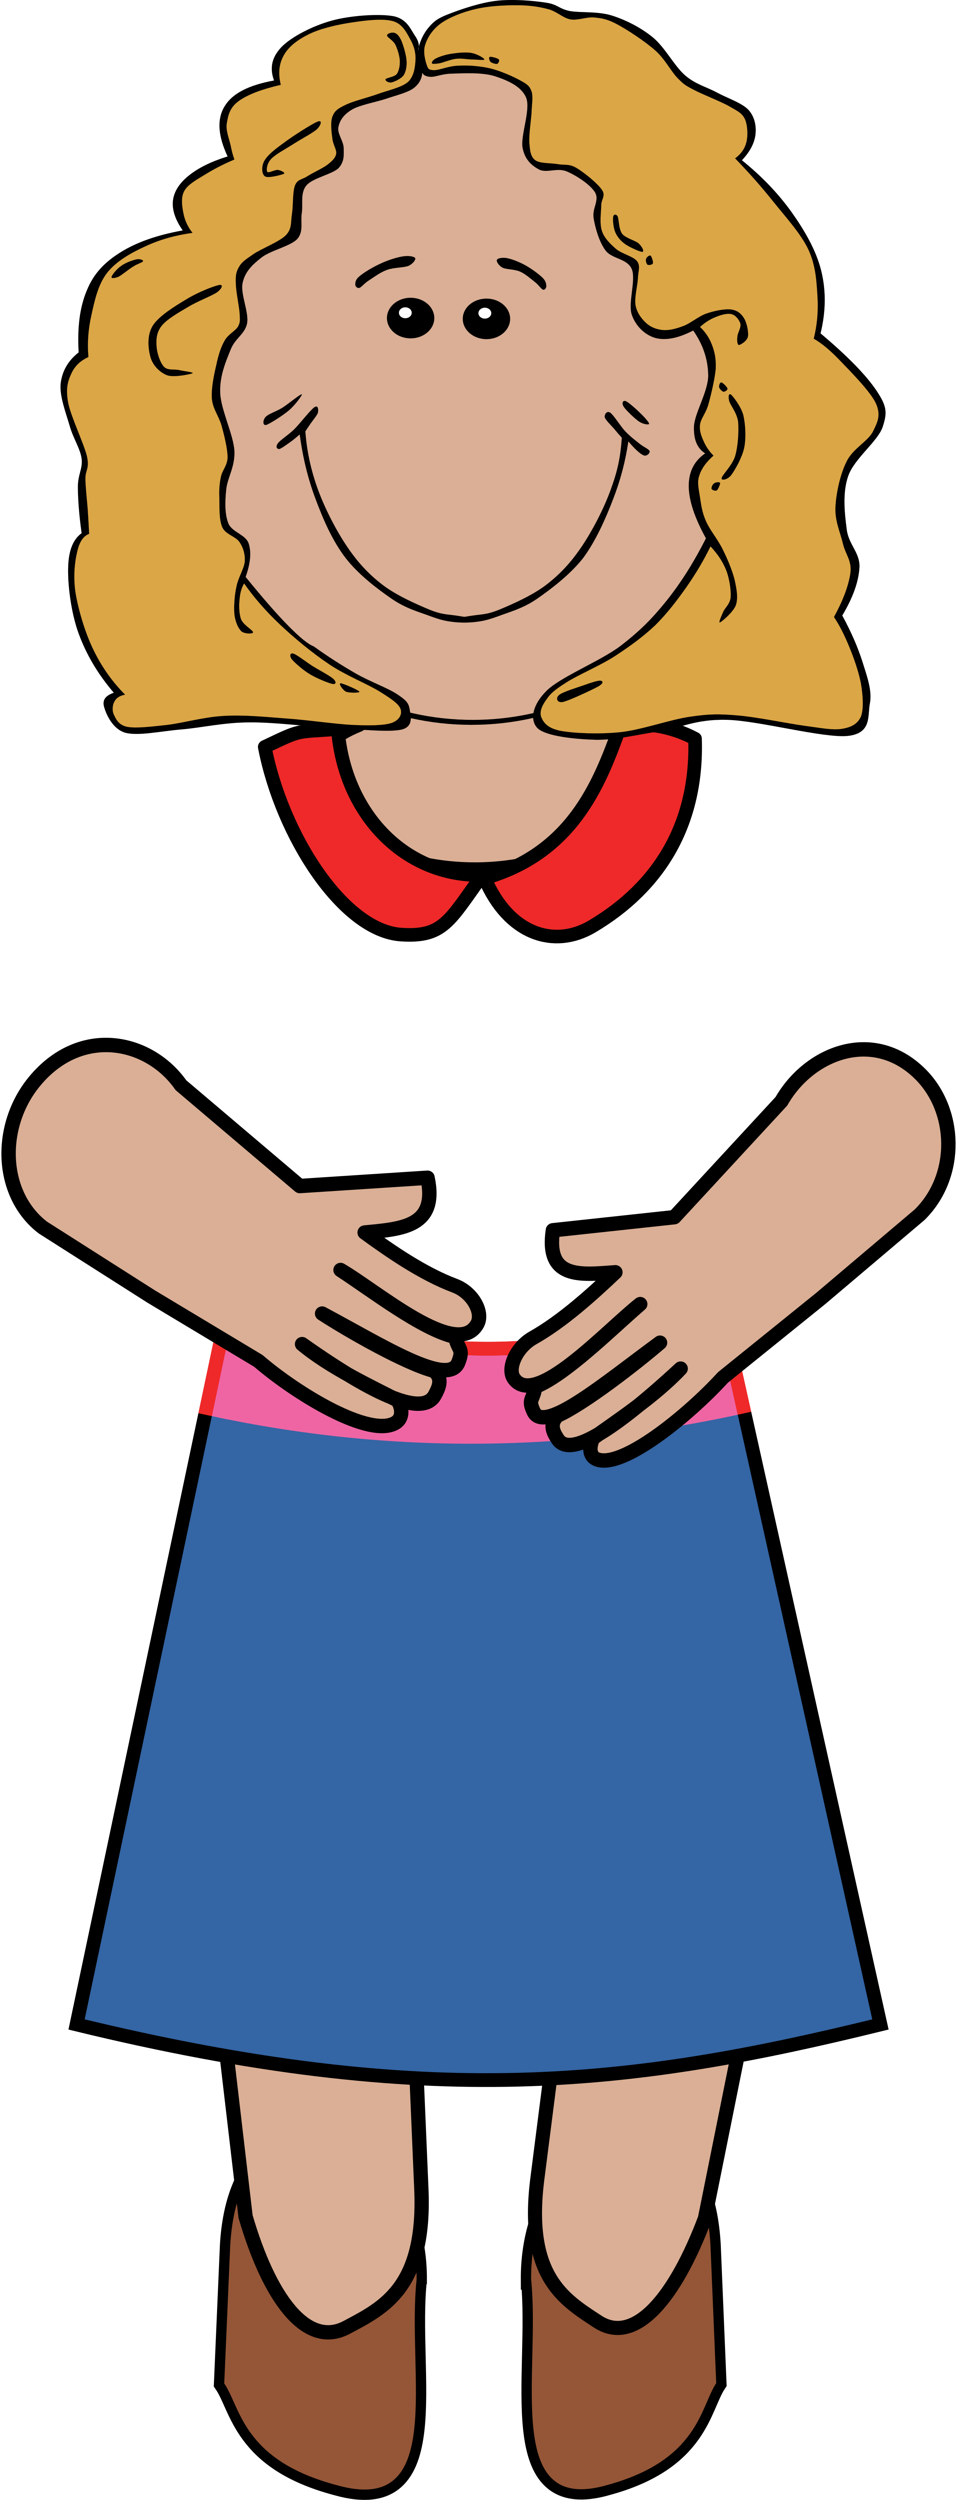 <?xml version="1.0" encoding="UTF-8" standalone="no"?>
<svg viewBox="0 0 70.227 183.314" xmlns="http://www.w3.org/2000/svg">
<defs>
<filter id="filter3027">
<feBlend in2="BackgroundImage" mode="lighten"/>
</filter>
</defs>
<g transform="translate(-339.887,-421.932)">
<g transform="translate(-26.406,424.371)">
<path d="m397.887,35.636c-2.347,0-4.492,3.064-4.625,6.312-.004.105 0,.207 0,.312l-.625,8.438c-.465.186-.932.411-1.375.688-.242.15-.485.326-.719.5-.184.138-.353.285-.531.438l-.281.25c-.104.095-.211.181-.312.281l-.156.156c-.193.196-.378.413-.562.625-.262.299-.509.608-.75.938-.126.174-.255.35-.375.531-.211.051-.419.115-.625.188 3.98,3.788 8.869,6.031 14.188,6.031 6.17,0 11.778-3.02 16.031-7.969l-.156-.062h-.031c-.241-.087-.479-.164-.719-.219-.726-.168-1.45-.198-2.125,0-.098.029-.156.114-.25.156-.18-.204-.373-.407-.562-.594-.323-.317-.651-.612-1-.875-.213-.158-.435-.302-.656-.438l-.062-.031c-.272-.164-.56-.34-.844-.469l-.125-.062c-.265-.115-.538-.198-.812-.281-.401-.122-.832-.234-1.25-.281l-.688-8.125c0-3.362-1.953-6.438-4.375-6.438h-5.625z" fill="#daaf95" fill-rule="evenodd"/>
<path d="m397.887,35.636c-2.347,0-4.492,3.064-4.625,6.312-.004.105 0,.207 0,.312l-.625,8.438c-.465.186-.932.411-1.375.688-.242.15-.485.326-.719.5-.184.138-.353.285-.531.438l-.281.25c-.104.095-.211.181-.312.281l-.156.156c-.193.196-.378.413-.562.625-.262.299-.509.608-.75.938-.126.174-.255.35-.375.531-.211.051-.419.115-.625.188 3.98,3.788 8.869,6.031 14.188,6.031 6.17,0 11.778-3.02 16.031-7.969l-.156-.062h-.031c-.241-.087-.479-.164-.719-.219-.726-.168-1.45-.198-2.125,0-.098.029-.156.114-.25.156-.18-.204-.373-.407-.562-.594-.323-.317-.651-.612-1-.875-.213-.158-.435-.302-.656-.438l-.062-.031c-.272-.164-.56-.34-.844-.469l-.125-.062c-.265-.115-.538-.198-.812-.281-.401-.122-.832-.234-1.25-.281l-.688-8.125c0-3.362-1.953-6.438-4.375-6.438h-5.625z" fill="#daaf95" fill-rule="evenodd" stroke="#000" stroke-linecap="round" stroke-linejoin="round" stroke-width="1.056"/>
</g>
<path d="m378.861,589.074c.711,6.922-2.132,17.354 5.629,15.069 6.665-1.83 6.795-5.715 7.955-7.459l-.423-10.131c-.713-12.815-13.212-8.792-13.162,2.521z" fill="none" stroke="#000" stroke-width="1.511"/>
<path d="m370.457,589.1c-.739,6.921 2.215,17.351-5.849,15.067-6.925-1.83-7.061-5.714-8.266-7.458l.439-10.13c.741-12.813 13.729-8.791 13.677,2.52z" fill="none" stroke="#000" stroke-width="1.514"/>
<path d="m378.861,589.074c.711,6.922-2.132,17.354 5.629,15.069 6.665-1.83 6.795-5.715 7.955-7.459l-.423-10.131c-.713-12.815-13.212-8.792-13.162,2.521z" fill="#945637" fill-rule="evenodd"/>
<path d="m370.457,589.1c-.739,6.921 2.215,17.351-5.849,15.067-6.925-1.83-7.061-5.714-8.266-7.458l.439-10.13c.741-12.813 13.729-8.791 13.677,2.52z" fill="#945637" fill-rule="evenodd"/>
<path d="m372.606,538.227-1.809,20.504c-.421,7.68-3.677,6.628-7.221,7.747-3.85,1.216-5.572-1.811-7.009-8.237l-.056-20.213c.486-4.453 3.51-11.047 8.957-10.138 5.912.987 7.214,5.718 7.138,10.338z" fill="#e8cdba" fill-rule="evenodd" stroke="#000" stroke-width="1.197"/>
<path d="m378.948,538.249 1.776,18.258c.704,7.644 4.575,9.933 8.149,9.403 4.284-.635 5.115-2.486 6.282-8.991l-.427-19.85c-.645-4.417-3.86-10.818-9.169-9.578-5.762,1.346-6.86,6.149-6.612,10.757z" fill="#e8cdba" fill-rule="evenodd" stroke="#000" stroke-width="1.186"/>
<path d="m370.061,564.902 .742,17.455c.343,7.301-2.736,8.785-5.48,10.241-2.98,1.581-5.692-2.222-7.415-8.13l-1.907-16.261c-.005-4.26 2.967-12.512 7.417-12.266 4.83.267 6.294,4.589 6.643,8.96z" fill="#daaf95" fill-rule="evenodd" stroke="#000" stroke-width="1.049"/>
<path d="m381.553,564.217-2.217,17.348c-.959,7.254 1.889,8.958 4.414,10.608 2.744,1.793 5.691-1.8 7.863-7.565l3.423-16.992c.371-4.246-1.975-11.77-6.295-11.849-4.69-.085-6.475,4.117-7.188,8.449z" fill="#daaf95" fill-rule="evenodd" stroke="#000" stroke-width="1.033"/>
<g enable-background="new">
<g transform="translate(206.115,475.407)">
<path d="m150.528,42.177-11.138,52.798c26.002,6.329 40.77,4.473 58.991,0l-11.764-52.845c-13.791,4.908-22.298,3.826-36.089.047z" fill="#3465a4" fill-rule="evenodd" stroke="#000" stroke-width="1.009"/>
</g>
</g>
<g enable-background="new">
<g transform="translate(103.356,442.608)">
<path d="m435.538,40.77c-3.345.545-6.539,2.128-10.406,7.969-4.354,6.574-5.882,12.57-7.719,18.344 3.057,3.987 10.152,5.895 15.375,7.375l1.625-11.562 .375,2.688-1.031,9.781-1.906.031-1.438,13.781c13.158,3.029 26.821,3.242 41.062,0l-.375-14.094-1.719-.344-1.594-9.344 .219-1.938 2.062,10.687c6.798-.765 12.02-3.834 15.625-7.062-2.147-7.084-5.999-15.851-7.969-19.031-2.127-3.434-6.115-6.234-10.25-7.125-.124,5.748-2.92,10.01-7.562,12.781-2.786,1.663-6.142.634-7.906-3.531l-.578-.045c-2.437,3.391-2.845,4.382-5.953,4.17-4.169-.284-8.606-7.099-9.938-13.531z" fill="#ef2929" fill-rule="evenodd" filter="url(#filter3027)" transform="matrix(.999,0,0,.996,-179.356,-5.973)"/>
<path d="m271.933,43.486c-2.435,3.377-2.876,4.58-5.981,4.369-4.232-.288-8.743-7.267-9.994-13.76 2.747-1.304 2.167-1.076 5.362-1.308 .492,6.28 4.995,10.841 10.612,10.7z" fill="#ef2929" fill-rule="evenodd" stroke="#000" stroke-linejoin="round" stroke-width=".997"/>
<path d="m272.097,43.72c1.763,4.147 5.122,5.184 7.905,3.528 4.913-2.922 7.735-7.511 7.532-13.757-1.671-.888-3.879-1.357-5.55-.752-1.517,4.233-3.531,9.159-9.887,10.981z" fill="#ef2929" fill-rule="evenodd" stroke="#000" stroke-linejoin="round" stroke-width=".997"/>
<path d="m435.545,40.385c-6.168.882-9.796,6.604-12.578,11.608-2.515,4.626-3.99,9.703-5.547,14.704 3.849,4.479 9.976,5.724 15.375,7.375l1.625-11.562c.384,1.807.398,3.621.085,5.44l-.741,7.029c-1.057-.002-2.376-.292-2.032,1.235l-1.312,12.577c13.451,3.145 27.608,3.111 41.062,0l-.375-14.094c-1.157-.077-2.131-.332-1.951-1.708-.409-2.775-1.075-5.544-1.322-8.323 .095-1.633.25-1.75.475-.065l1.768,9.159c5.785-.623 11.31-3.174 15.625-7.062-2.201-6.776-4.726-13.536-8.389-19.667-2.337-3.261-5.918-5.611-9.83-6.489 .029,5.775-3.7,11.493-9.17,13.439-2.864.68-5.68-1.602-6.629-4.094-1.9-.305-2.098,4.167-4.702,3.991-4.149.609-6.993-3.299-8.812-6.46-1.207-2.201-2.105-4.573-2.625-7.031z" fill="none" filter="url(#filter3027)" stroke="#000" stroke-linejoin="round" stroke-width="2.005" transform="matrix(.999,0,0,.996,-179.557,-5.831)"/>
</g>
</g>
<path d="m353.162,501.506 8.721,7.396 9.378-.609c.767,3.629-1.896,3.752-4.615,4.018 1.897,1.379 4.257,3.015 6.611,3.9 1.332.501 2.123,1.982 1.647,2.823-1.498,2.641-7.296-2.382-10.027-3.975 2.33,1.516 6.02,4.378 8.425,4.905 .175.986.636.806.219,1.868-.731,1.863-5.591-1.234-9.996-3.579 1.997,1.293 6.076,3.622 8.177,4.191 .768.563.318,1.358.105,1.767-.725,1.396-3.467.722-9.752-3.716 2.119,1.761 5.119,3.142 7.022,4.13 .367.63.358,1.314-.16,1.634-1.868,1.154-7.211-2.075-10.072-4.535l-7.86-4.718-7.949-5.058c-3.179-2.434-3.313-7.47-.603-10.735 3.39-4.084 8.388-3.034 10.729.292z" fill="#daaf95" fill-rule="evenodd" stroke="#000" stroke-linejoin="round" stroke-width="1.056"/>
<path d="m397.229,502.686-7.858,8.5-8.911.96c-.531,3.593 1.998,3.273 4.586,3.08-1.722,1.629-3.868,3.58-6.049,4.812-1.234.697-1.903,2.243-1.407,2.967 1.561,2.277 6.779-3.475 9.278-5.445-2.124,1.831-5.463,5.172-7.711,6.071-.112.971-.559.874-.107,1.82 .793,1.659 5.227-2.098 9.271-5.062-1.821,1.563-5.557,4.459-7.515,5.348-.697.664-.228,1.349-.004,1.706 .762,1.215 3.322.119 9.032-5.153-1.911,2.031-4.677,3.843-6.425,5.1-.313.662-.268,1.314.24,1.535 1.831.795 6.715-3.168 9.291-5.988l7.187-5.799 7.252-6.139c2.879-2.848 2.734-7.681-.008-10.355-3.43-3.344-8.105-1.52-10.142,2.042z" fill="#daaf95" fill-rule="evenodd" stroke="#000" stroke-linejoin="round" stroke-width="1.056"/>
<g transform="matrix(.112,0,0,.1,344.325,421.93)">
<path d="m71.355,288.66c0,134.1 88.596,242.856 197.928,242.856s197.965-108.757 197.965-242.856-88.632-242.856-197.965-242.856-197.928,108.756-197.928,242.856z" fill-rule="evenodd" stroke="#000" stroke-miterlimit="10" stroke-width=".036"/>
<path d="m75.531,289.056c0,131.904 87.12,238.86 194.58,238.86s194.58-106.956 194.58-238.86c0-131.868-87.119-238.823-194.58-238.823s-194.58,106.955-194.58,238.823z" fill="#daaf95" fill-rule="evenodd" stroke="#000" stroke-miterlimit="10" stroke-width=".036"/>
<path d="m190.947,502.356c-3.816-2.16-12.96-9.145-18.684-14.004-5.832-4.969-13.824-12.421-15.624-14.977-1.836-2.592 1.62-2.483 5.112-.107 3.528,2.34 10.044,9.432 15.66,14.075 5.544,4.465 14.796,10.656 17.208,13.177 2.089,2.412.072,3.852-3.672,1.836z" fill-rule="evenodd" stroke="#000" stroke-miterlimit="10" stroke-width=".036"/>
<path d="m198.399,506.136c.9.937 5.148,3.889 6.48,3.996 1.188.072 1.908-2.556 1.044-3.456-1.008-.972-5.256-2.556-6.48-2.52-1.296-.179-2.016.936-1.044,1.98z" fill-rule="evenodd" stroke="#000" stroke-miterlimit="10" stroke-width=".036"/>
<path d="m148.54,465.024c.648,1.224 3.96,4.968 5.22,5.544 1.224.359 2.376-1.908 1.908-3.061-.684-1.332-4.392-3.672-5.58-4.104-1.225-.395-2.197.289-1.548,1.621z" fill-rule="evenodd" stroke="#000" stroke-miterlimit="10" stroke-width=".036"/>
<path d="m213.916,233.256c0,8.208 6.948,14.868 15.48,14.868 8.568,0 15.516-6.66 15.516-14.868s-6.948-14.868-15.516-14.868c-8.533,0-15.48,6.66-15.48,14.868z" fill-rule="evenodd" stroke="#000" stroke-miterlimit="10" stroke-width=".036"/>
<path d="m221.728,229.368c0,2.232 1.872,4.032 4.212,4.032s4.212-1.8 4.212-4.032-1.872-4.032-4.212-4.032-4.212,1.8-4.212,4.032z" fill="#fff" fill-rule="evenodd" stroke="#000" stroke-miterlimit="10" stroke-width=".036"/>
<path d="m196.347,202.224c2.808-2.628 8.748-6.588 13.5-8.964 4.68-2.448 10.368-4.5 14.292-5.184 3.816-.756 7.488,0 8.244,1.152 .54,1.08-1.404,4.248-4.428,5.76-3.132,1.368-9.612,1.08-13.896,2.88-4.536,1.728-8.928,5.58-12.06,7.812s-4.752,4.932-6.228,5.472c-1.584.324-2.736-1.332-2.628-2.88 .145-1.548.288-3.564 3.204-6.048z" fill-rule="evenodd" stroke="#000" stroke-miterlimit="10" stroke-width=".036"/>
<path d="m294.592,233.832c0,8.208-6.912,14.868-15.479,14.868s-15.517-6.66-15.517-14.868 6.947-14.832 15.516-14.832 15.48,6.624 15.48,14.832z" fill-rule="evenodd" stroke="#000" stroke-miterlimit="10" stroke-width=".036"/>
<path d="m282.28,229.656c0,2.232-1.908,4.032-4.213,4.032-2.34,0-4.248-1.8-4.248-4.032s1.908-4.032 4.248-4.032c2.305,0 4.213,1.8 4.213,4.032z" fill="#fff" fill-rule="evenodd" stroke="#000" stroke-miterlimit="10" stroke-width=".036"/>
<path d="m315.688,203.52c-2.447-2.628-7.271-6.588-11.124-8.964-3.96-2.448-8.676-4.5-11.771-5.184-3.096-.756-6.336,0-6.804,1.152-.576,1.08 1.115,4.248 3.672,5.76 2.483,1.368 7.775,1.08 11.447,2.88 3.564,1.728 7.345,5.58 9.937,7.812 2.448,2.232 3.888,4.932 5.147,5.472 1.225.324 2.124-1.332 2.16-2.88-.216-1.548-.324-3.564-2.664-6.048z" fill-rule="evenodd" stroke="#000" stroke-miterlimit="10" stroke-width=".036"/>
<path d="m259.419,451.452c-7.092-1.116-9.936-.792-18.036-4.536-8.136-3.816-21.24-10.224-30.24-17.928s-16.128-16.164-23.256-27.937c-7.164-11.808-14.616-27.936-19.26-42.191-4.608-14.256-7.272-28.152-8.208-42.517 .828-1.512 1.944-3.239 3.348-5.58 1.44-2.411 4.32-6.084 4.896-8.1 .396-2.16.216-5.939-2.34-3.96-2.592,1.98-9.18,11.592-13.104,16.056-4.032,4.393-9.144,7.849-10.764,10.368-1.656,2.521-.612,4.104.792,4.176 1.368-.252 4.644-3.096 7.056-4.932 2.304-1.8 4.32-3.744 6.444-5.832 2.016,16.776 5.328,32.328 10.476,47.628 5.076,15.192 11.124,30.708 19.656,43.092 8.46,12.204 21.024,22.824 30.456,30.061 9.288,7.092 18.036,9.576 24.84,12.456 6.588,2.7 9.72,3.563 14.832,4.248 4.932.684 10.188.684 15.228,0 5.04-.685 8.137-1.548 14.832-4.248 6.66-2.88 15.553-5.364 24.876-12.456 9.324-7.236 21.889-17.856 30.456-30.061 8.244-12.491 14.688-28.655 19.62-43.092 5.004-14.399 8.172-28.296 10.044-42.516 4.212,5.58 7.488,8.928 9.828,10.188 2.376,1.116 4.393-1.655 4.104-3.023-.504-1.477-3.816-2.916-6.444-5.292-2.736-2.448-6.192-5.328-9.396-9.072-3.313-3.888-7.633-11.988-9.9-13.752-2.34-1.836-3.996,1.404-3.6,3.348 .432,1.872 4.067,5.796 6.048,8.316 1.836,2.52 3.492,4.68 5.111,6.624-.936,14.328-2.592,23.616-7.199,37.872s-12.097,30.384-19.225,42.191c-7.164,11.772-14.256,20.232-23.256,27.937-9,7.705-22.104,14.111-30.24,17.928-8.136,3.744-10.943,3.42-18.036,4.536-7.127,1.152-3.311,1.152-10.439,0z" fill-rule="evenodd" stroke="#000" stroke-miterlimit="10" stroke-width=".036"/>
<path d="m165.927,474.024c9.252,7.452 18.36,13.968 27.468,19.836 9.144,5.868 20.916,10.62 26.964,15.084 5.904,4.355 7.668,6.408 8.352,10.872 .576,4.319 3.024,12.636-4.896,15.084-8.208,2.268-26.352-.036-43.164-.937-16.956-.936-39.816-4.428-56.916-4.248-17.1.072-30.96,3.924-44.64,5.185-13.68,1.296-28.296,5.004-36.756,2.376-8.496-2.88-12.528-14.04-13.752-18.9-1.26-5.004.864-8.28 6.372-10.368-10.512-13.788-17.964-27.936-23.04-43.416-5.076-15.516-7.236-36.252-6.876-48.6 .288-12.384 3.276-20.521 8.82-24.984-1.692-13.607-2.412-24.84-2.448-33.983 0-9.216 3.276-13.32 2.448-20.772-.972-7.488-5.58-14.904-7.848-24.048-2.448-9.432-6.804-22.032-5.868-31.14 1.044-9.036 4.788-16.452 11.772-22.645-.936-18.288.72-33.192 5.4-45.54 4.464-12.276 11.628-20.592 22.068-27.864 10.512-7.344 23.94-12.636 40.716-16.02-5.004-8.064-7.128-15.408-6.372-22.176 .828-6.912 4.608-12.996 10.764-18.396 6.012-5.328 14.22-9.936 25.02-13.68-6.408-15.372-7.056-27.504-1.944-36.828 5.112-9.432 15.768-15.444 32.364-18.864-3.024-9.18-1.44-17.136 4.896-24.552 6.444-7.452 20.448-15.516 32.868-19.332 12.24-3.816 30.96-5.148 40.212-3.312 9,1.836 11.52,9.756 14.22,14.184 2.7,4.284 3.312,7.956 1.98,11.304 1.332-7.128 3.78-12.852 7.344-17.46 3.492-4.572 6.228-6.768 13.752-9.9 7.524-3.276 20.232-8.136 30.888-9.432 10.548-1.296 23.76,0 31.86,1.404 7.92,1.26 8.388,4.464 15.695,6.156 7.272,1.44 18.253.072 27.505,3.276 9.144,3.24 18.827,8.64 26.964,16.056 7.992,7.38 14.004,20.916 21.096,27.828 7.056,6.768 14.04,8.424 21.096,12.744 7.057,4.212 16.236,7.488 20.593,12.744 4.104,5.256 5.111,12.132 4.392,18.396-.792,6.228-3.636,12.132-8.82,18.396 13.032,11.772 23.544,24.084 32.364,37.764 8.64,13.572 16.344,28.368 19.62,43.416 3.24,14.976 2.952,29.952-.468,45.756 17.855,16.848 29.844,30.6 36.792,42.228 6.768,11.376 6.947,16.021 3.888,26.425-3.204,10.512-18.54,23.111-22.536,35.855-3.96,12.6-2.304,27.828-1.008,39.168 1.188,11.196 8.784,17.136 8.352,27.828-.54,10.656-4.248,22.176-11.268,35.388 5.868,12.061 10.152,23.112 13.248,33.984 3.023,10.764 6.372,21.023 4.896,30.204-1.691,9.036 1.477,21.96-14.22,24.048-15.984,1.944-58.536-11.232-79.488-11.772-20.844-.575-30.203,6.013-44.604,8.496-14.688,2.412-28.26,6.444-41.688,6.12-13.536-.468-32.292-2.556-37.8-8.496-5.328-6.228-3.168-17.244 5.904-27.359 9.18-10.188 34.596-21.42 48.06-32.58 13.141-11.232 21.456-20.7 30.925-33.948 9.432-13.32 17.783-28.224 25.487-45.288-7.487-15.192-11.196-27.792-11.268-38.231-.036-10.477 3.42-18.36 10.764-24.085-5.328-3.815-7.632-10.188-7.344-19.8 .396-9.684 9.288-25.487 9.324-37.296-.108-11.772-3.385-22.68-9.828-33.012-9.756,5.616-17.784,7.416-24.517,5.544-6.876-2.052-13.031-8.496-15.695-16.992-2.664-8.604 2.844-25.596 0-33.48-2.988-7.992-12.924-7.416-17.172-13.68-4.248-6.336-6.769-16.524-7.849-23.616-1.151-7.236 3.853-13.068 1.008-18.864-3.096-5.904-12.456-12.672-18.647-15.588-6.336-2.916-13.212,1.476-18.145-1.404-4.968-2.952-9.396-7.38-10.8-16.056-1.368-8.928 5.328-27.468 2.448-36.324-3.096-8.748-12.6-13.068-20.592-16.02-8.208-2.916-20.377-2.16-27.469-1.908-7.128,0-11.34,2.592-14.724,2.376-3.384-.252-5.184-1.512-5.4-3.78-.036,4.932-1.944,8.928-5.868,12.276-4.14,3.204-10.872,4.932-17.676,7.524-6.84,2.556-17.28,4.536-22.572,8.028-5.292,3.563-7.956,7.812-8.82,12.744-.972,4.716 3.42,10.404 3.456,15.552 .072,5.148.504,9.9-3.42,14.652-4.248,4.536-17.064,7.164-21.096,12.744-4.032,5.616-2.052,13.536-2.952,20.268-.936,6.552 1.368,13.32-2.952,18.9-4.536,5.364-17.568,8.352-23.544,13.68-6.084,5.364-10.62,10.296-12.24,18.396-1.656,8.1 4.176,21.384 2.916,29.736-1.476,8.1-7.812,10.8-10.8,19.332-3.06,8.532-7.236,19.116-6.84,31.607 .396,12.385 8.64,30.601 9.324,42.589 .504,11.88-4.716,19.8-5.4,28.764-.828,8.928-.936,17.855 1.476,24.552 2.448,6.48 11.304,8.064 13.248,14.616 1.908,6.552 1.152,14.688-1.98,24.552 11.232,15.48 20.412,27.288 27.972,35.856 7.525,8.531 12.889,13.427 16.669,15.083z" fill-rule="evenodd" stroke="#000" stroke-miterlimit="10" stroke-width=".036"/>
<path d="m18.759,391.477c-3.816,1.584-6.336,5.76-7.848,13.212-1.584,7.344-2.736,18.54-.972,30.672 1.836,12.132 6.264,29.016 11.772,41.508 5.436,12.456 12.204,23.076 20.592,32.544-3.384.684-5.616,2.268-6.84,4.752-1.332,2.484-1.872,6.624-.504,9.9 1.296,3.06 2.988,7.668 8.82,8.964 5.904,1.188 15.264-.108 25.992-1.404 10.692-1.404 24.048-5.832 37.296-6.624 13.068-.864 26.46.685 40.716,1.872 14.148,1.08 31.932,4.104 43.632,4.752 11.556.54 20.196.433 25.524-1.439 5.22-2.089 7.128-6.517 5.868-10.368-1.404-3.889-5.976-7.345-13.716-12.744-7.956-5.508-21.924-11.664-32.868-19.836-11.016-8.244-23.004-19.332-32.364-29.232-9.432-9.972-17.136-19.943-23.544-30.204-1.692,3.204-2.628,6.84-2.952,11.34-.468,4.356-.468,10.908.972,15.085 1.512,4.14 7.74,7.884 7.848,9.432 0,1.332-5.904,1.296-7.848-.937-2.088-2.447-3.924-7.164-4.392-12.743-.396-5.652.144-13.896 1.476-20.305 1.224-6.552 4.86-12.527 5.364-17.928 .252-5.436-.936-10.008-3.42-14.148-2.484-4.283-9.108-5.58-11.268-10.836-2.232-5.436-1.872-14.58-1.98-20.771-.18-6.3-.036-10.872.972-16.057 .864-5.147 4.284-8.352 4.428-14.615-.072-6.444-2.16-15.912-3.924-23.112-1.872-7.272-5.796-12.312-6.372-19.836-.504-7.704 1.404-17.748 2.952-24.984 1.332-7.2 2.988-12.888 5.4-17.604 2.34-4.716 7.092-7.056 8.82-10.368 1.548-3.384 1.224-4.788.972-9.9-.36-5.364-2.34-15.588-2.448-21.24-.252-5.688.072-8.676 1.944-12.276 1.8-3.708 4.212-5.508 9.324-9.432 5.184-4.104 17.244-9.144 21.6-14.148 4.14-5.04 2.988-9.54 3.924-15.588 .828-6.192.36-16.164 1.944-20.736 1.62-4.608 4.284-4.176 7.848-6.624 3.528-2.592 9.936-5.796 13.248-8.496 3.204-2.808 5.22-4.824 5.904-7.992 .504-3.312-2.124-6.768-2.484-11.34-.576-4.608-1.368-11.952 0-16.056 1.404-4.104 3.348-5.832 8.352-8.496 4.968-2.844 14.04-5.184 21.096-7.992 6.912-2.844 15.84-4.824 20.124-9 4.032-4.32 4.644-11.088 4.896-16.272 .216-5.328-1.08-10.404-3.456-15.084-2.412-4.752-5.004-11.196-11.268-13.212-6.588-2.124-17.712-.648-26.964.936-9.252,1.512-20.52,4.392-27.972,8.496-7.56,4.104-13.572,9.252-16.668,15.588-3.168,6.229-3.78,13.356-1.98,21.672-12.456,3.204-21.564,7.092-27.468,11.808-5.94,4.752-6.984,10.476-7.848,16.056-.936,5.436 1.548,11.916 2.448,16.524 .792,4.464 1.62,7.92 2.484,10.368-7.704,3.636-14.112,7.452-19.62,11.304-5.616,3.816-10.908,7.056-13.248,11.808-2.34,4.788-1.44,11.268-.504,16.524 .936,5.184 2.772,9.72 5.904,14.148-11.412,1.764-21.492,4.968-30.924,9.9-9.468,4.824-19.044,10.908-24.984,19.368s-8.316,20.736-10.332,31.14c-2.088,10.368-2.736,20.412-1.944,30.672-5.4,2.7-9.072,6.732-11.304,12.384-2.34,5.615-3.636,11.123-1.944,21.239 1.764,10.116 10.26,29.736 12.276,39.132 1.8,9.252-1.08,10.08-1.008,16.524 .108,6.336.972,14.868 1.476,21.708 .397,6.731.72,12.85.972,18.647z" fill="#dba646" fill-rule="evenodd" stroke="#000" stroke-miterlimit="10" stroke-width=".036"/>
<path d="m103.647,209.1c-3.492.792-13.86,5.364-21.096,10.368-7.38,4.968-18.072,12.204-22.068,19.368-3.96,7.2-3.06,16.848-1.476,23.112 1.512,6.12 6.12,11.124 10.764,13.212 4.644,1.836 15.264-.756 16.704-1.404 1.224-.756-5.76-1.548-8.856-2.376-3.276-.792-7.236.468-9.792-2.34-2.556-3.06-4.644-10.044-4.896-15.12-.288-5.148-.072-10.224 3.42-15.084s10.98-9.612 17.172-13.68c5.976-4.176 15.732-8.172 19.116-10.872 3.348-2.844 4.284-6.012 1.008-5.184z" fill-rule="evenodd" stroke="#000" stroke-miterlimit="10" stroke-width=".036"/>
<path d="m49.684,190.236c-2.484.648-7.056,2.412-9.828,4.716-2.808,2.052-6.048,6.624-6.372,8.028-.324,1.332 1.944,1.152 4.428,0 2.376-1.296 6.984-5.76 9.792-7.56 2.7-1.98 5.94-2.916 6.372-3.78 .287-.972-2.016-1.944-4.392-1.404z" fill-rule="evenodd" stroke="#000" stroke-miterlimit="10" stroke-width=".036"/>
<path d="m151.708,483.6c1.836,2.448 7.236,7.813 11.772,10.837 4.32,2.951 12.132,6.479 14.688,7.092 2.484.504 2.7-1.584.504-3.78-2.34-2.304-9.324-6.372-13.716-9.432-4.428-3.24-10.044-8.172-12.276-8.964-2.305-.829-2.773,1.691-.972,4.247z" fill-rule="evenodd" stroke="#000" stroke-miterlimit="10" stroke-width=".036"/>
<path d="m183.567,501.061c-1.584.071 1.368,4.932 3.456,6.119 2.052,1.009 9.252,1.009 8.82,0-.648-1.188-10.8-6.048-12.276-6.119z" fill-rule="evenodd" stroke="#000" stroke-miterlimit="10" stroke-width=".036"/>
<path d="m168.375,89.256c-3.744,1.692-16.236,10.62-22.068,15.552-5.94,4.824-10.692,9-12.744,13.212-2.016,4.032-1.764,9.756.468,11.34 2.124,1.512 10.8-1.152 12.276-1.872 1.368-.792-2.16-2.664-3.924-2.844-1.872-.252-6.156,2.628-6.876,1.404-.828-1.439-.288-6.156 2.448-9.432 2.772-3.312 8.604-6.768 13.752-10.368 5.04-3.744 13.248-8.496 16.164-11.34 2.808-2.988 3.996-7.236.504-5.652z" fill-rule="evenodd" stroke="#000" stroke-miterlimit="10" stroke-width=".036"/>
<path d="m213.987,26.04c.108,1.404 3.852,3.456 5.4,6.588 1.332,3.06 2.772,8.064 2.952,11.808 .144,3.672-.468,7.488-1.98,9.9-1.728,2.268-6.768,2.7-7.344,3.78-.54.972 1.836,2.772 3.924,2.34 2.052-.612 6.012-2.52 7.848-5.184 1.548-2.808 2.196-6.552 1.944-10.836-.288-4.356-2.124-11.232-3.42-14.652-1.404-3.42-2.88-5.076-4.428-5.652-1.692-.612-4.896.396-4.896,1.908z" fill-rule="evenodd" stroke="#000" stroke-miterlimit="10" stroke-width=".036"/>
<path d="m442.048,116.148c3.852-3.204 6.264-6.912 7.38-11.808 1.116-4.968.792-12.528-.972-16.992-1.908-4.5-4.752-5.832-10.332-9.432-5.76-3.672-17.856-8.82-23.508-12.24-5.688-3.384-6.265-3.852-10.332-8.496-4.32-4.896-8.101-13.788-14.688-20.304-6.696-6.588-17.892-14.868-24.552-18.864-6.66-4.032-10.152-4.608-15.192-5.184-5.256-.576-10.584,2.304-15.695,1.404-5.148-1.08-8.856-5.868-14.725-7.56-6.012-1.764-12.6-2.88-20.592-2.808-8.1-.072-18.576.54-26.964,2.808-8.425,2.16-17.064,6.048-22.573,10.404-5.436,4.356-8.82,10.332-10.296,15.552-1.656,5.112-.036,11.808.972,15.084 .864,3.06 1.476,3.672 4.896,3.78 3.492.036 9.468-3.132 15.696-3.276 6.048-.432 13.717.144 20.629,1.872 6.768,1.764 15.407,6.048 20.088,8.964 4.571,2.808 6.048,3.996 7.344,8.028 1.152,4.032.18,9.036 0,15.552-.396,6.3-1.8,16.236-1.44,22.176 .433,5.796.721,10.044 3.925,12.744 3.096,2.484 10.08,1.944 14.688,2.844 4.356.9 7.524-.432 12.276,2.808 4.896,3.24 13.788,11.232 16.668,16.056 2.735,4.608-.612,6.732-.468,11.808-.145,5.076-1.152,12.96.468,18.396 1.584,5.256 5.436,9.432 9.324,13.212 3.924,3.6 11.195,5.292 13.752,8.964 2.304,3.636.611,7.236.468,12.744-.288,5.508-2.448,14.148-1.477,19.8 .973,5.58 4.213,10.08 7.381,13.212 3.132,2.952 7.02,4.428 11.268,4.716 4.068.144 8.532-1.224 13.248-3.276 4.68-2.196 9.54-6.984 14.724-8.964 5.221-1.98 11.952-3.528 16.164-2.844 3.996.648 6.588,3.168 8.353,6.588 1.764,3.312 2.952,9.9 2.447,13.248-.611,3.276-4.787,6.012-5.867,6.12-1.152-.108-1.297-3.492-1.009-6.12 .145-2.7 2.557-6.696 1.98-9.468-.756-2.844-3.096-6.3-5.904-7.056-2.952-.792-7.235.684-10.764,2.34-3.456,1.548-6.732,3.96-9.828,7.092 3.456,3.672 6.12,8.028 7.848,13.212 1.729,5.04 2.736,10.116 2.448,17.46-.576,7.344-3.132,19.439-4.896,26.424-1.836,6.84-4.933,10.044-5.4,14.616-.504,4.464.864,8.424 2.448,12.275 1.439,3.744 3.563,7.2 6.372,10.368-4.788,4.716-7.849,9.468-9.324,14.652-1.584,5.112-.216,10.404.504,16.02 .756,5.652 1.368,11.017 3.924,17.46 2.484,6.408 7.561,13.032 10.8,20.305 3.204,7.164 6.192,15.155 7.849,22.176 1.368,6.912 2.52,13.428.972,18.864-1.728,5.256-8.82,11.771-10.296,12.743-1.476.864.792-4.571 1.944-7.56 1.188-3.132 4.5-5.724 4.932-10.836 .288-5.184-.792-13.608-2.952-19.836-2.268-6.264-5.651-11.988-10.296-17.46-4.428,10.26-9.612,19.979-15.696,29.736-6.084,9.684-12.815,19.584-20.592,28.188-7.992,8.46-16.776,15.552-26.496,22.645-9.899,7.128-24.372,13.859-31.896,19.367-7.416,5.292-10.188,7.885-12.744,12.24-2.88,4.284-4.896,9.288-3.42,13.212 1.512,3.888 3.996,7.992 12.744,9.937 8.676,1.764 24.947,2.592 39.239.936 14.257-1.8 32.652-9.324 45.612-11.34 12.744-2.052 18.36-2.088 30.888-.937s32.076,5.761 43.668,7.561c11.448,1.692 18.145,3.312 24.517,2.34 6.336-1.116 10.404-3.456 12.744-8.964 1.979-5.724 1.332-15.84 0-24.516-1.513-8.82-4.824-19.188-7.849-27.36-3.023-8.172-6.155-15.156-9.792-21.24 6.265-12.815 9.721-23.58 10.801-32.58 .863-9.071-3.24-13.176-4.933-21.204-1.692-8.063-5.399-16.884-4.896-26.892 .432-10.224 3.168-24.264 7.38-33.516 4.067-9.324 13.896-14.616 17.136-21.708 3.168-7.2 5.4-12.133 1.98-20.772-3.673-8.748-16.272-22.932-23.076-30.888-6.805-8.028-12.637-13.356-17.641-16.524 2.16-9.72 3.024-19.764 2.448-30.672-.612-11.088-1.08-22.716-5.868-34.452-4.896-11.808-15.084-24.156-23.076-35.388-8.1-11.34-16.308-21.636-25.02-31.716z" fill="#dba646" fill-rule="evenodd" stroke="#000" stroke-miterlimit="10" stroke-width=".036"/>
<path d="m362.128,159.204c-.288,1.98.107,7.884 1.476,11.304 1.296,3.24 3.42,6.12 6.372,8.496 2.916,2.304 9.721,5.724 11.269,5.688 1.439-.252-.252-3.924-2.448-6.156-2.232-2.196-8.568-3.852-10.8-7.056-2.305-3.42-2.088-10.728-2.952-12.744-1.009-2.016-2.774-1.584-2.917.468z" fill-rule="evenodd" stroke="#000" stroke-miterlimit="10" stroke-width=".036"/>
<path d="m383.691,189.876c-.359,1.116.145,3.636.973,4.248 .647.468 3.096.108 3.456-.936 .359-1.224-.828-5.112-1.477-5.688-.791-.576-2.699,1.188-2.952,2.376z" fill-rule="evenodd" stroke="#000" stroke-miterlimit="10" stroke-width=".036"/>
<path d="m246.352,42.672c2.268-1.224 6.3-2.7 10.296-3.312 3.924-.648 9.108-1.26 12.78-.468 3.565.756 8.281,3.816 8.317,4.716-.145.792-5.725-.036-8.821,0-3.132-.18-6.408-.937-9.828-.468-3.6.468-8.064,2.664-10.764,3.276-2.736.468-4.608.612-4.932,0-.397-.684.719-2.628 2.952-3.744z" fill-rule="evenodd" stroke="#000" stroke-miterlimit="10" stroke-width=".036"/>
<path d="m281.848,45.408c.792.792 3.313,1.692 4.248,1.44 .756-.36 1.836-2.484 1.008-3.312-.863-.936-4.968-2.088-5.796-1.8-.865.324-.36,2.7.54,3.672z" fill-rule="evenodd" stroke="#000" stroke-miterlimit="10" stroke-width=".036"/>
<path d="m438.124,293.916c.72,3.313 5.147,8.676 5.904,15.552 .504,6.876-.108,18-1.98,25.021-1.872,6.84-8.424,13.716-8.82,16.056-.504,2.16 3.889,1.368 6.372-2.376 2.448-3.852 6.948-12.527 8.353-19.8 1.332-7.308.792-17.172-.504-23.616-1.513-6.552-6.265-13.248-7.849-15.084-1.656-1.801-2.196.863-1.476,4.247z" fill-rule="evenodd" stroke="#000" stroke-miterlimit="10" stroke-width=".036"/>
<path d="m431.536,283.872c.18,1.116 1.872,3.168 2.844,3.384 .864.145 2.808-1.224 2.628-2.304-.288-1.224-3.024-4.284-3.924-4.464-1.08-.179-1.692,2.197-1.548,3.384z" fill-rule="evenodd" stroke="#000" stroke-miterlimit="10" stroke-width=".036"/>
<path d="m428.332,354.432c-1.08.685-1.98,3.097-1.729,4.032 .288.864 2.341,1.765 3.385,1.152 .972-.828 2.304-4.645 2.195-5.472-.324-.828-2.952-.54-3.851.288z" fill-rule="evenodd" stroke="#000" stroke-miterlimit="10" stroke-width=".036"/>
<path d="m329.26,514.74c4.248-1.116 18.864-8.784 23.04-11.34 4.032-2.628 2.952-4.141 1.476-4.248-1.691-.145-6.264,1.476-10.8,3.312-4.536,1.765-13.859,4.968-16.164,7.092-2.448,2.089-1.728,6.084 2.448,5.184z" fill-rule="evenodd" stroke="#000" stroke-miterlimit="10" stroke-width=".036"/>
<path d="m134.859,311.592c2.52-.972 11.016-7.02 14.94-10.8 3.996-3.852 8.856-11.34 8.316-11.628-.9-.324-8.892,7.164-12.888,9.972-4.068,2.772-9.108,4.465-10.8,6.624-1.836,2.124-2.159,6.516.432,5.832z" fill-rule="evenodd" stroke="#000" stroke-miterlimit="10" stroke-width=".036"/>
<path d="m369.04,298.272c1.512,2.556 7.056,8.567 9.972,10.8 2.736,2.052 6.517,2.7 6.624,1.656-.036-1.225-3.636-5.473-6.228-8.28-2.7-2.916-7.416-7.632-9.145-8.316-1.835-.648-2.663,1.513-1.223,4.14z" fill-rule="evenodd" stroke="#000" stroke-miterlimit="10" stroke-width=".036"/>
</g>
</g>
</svg>
